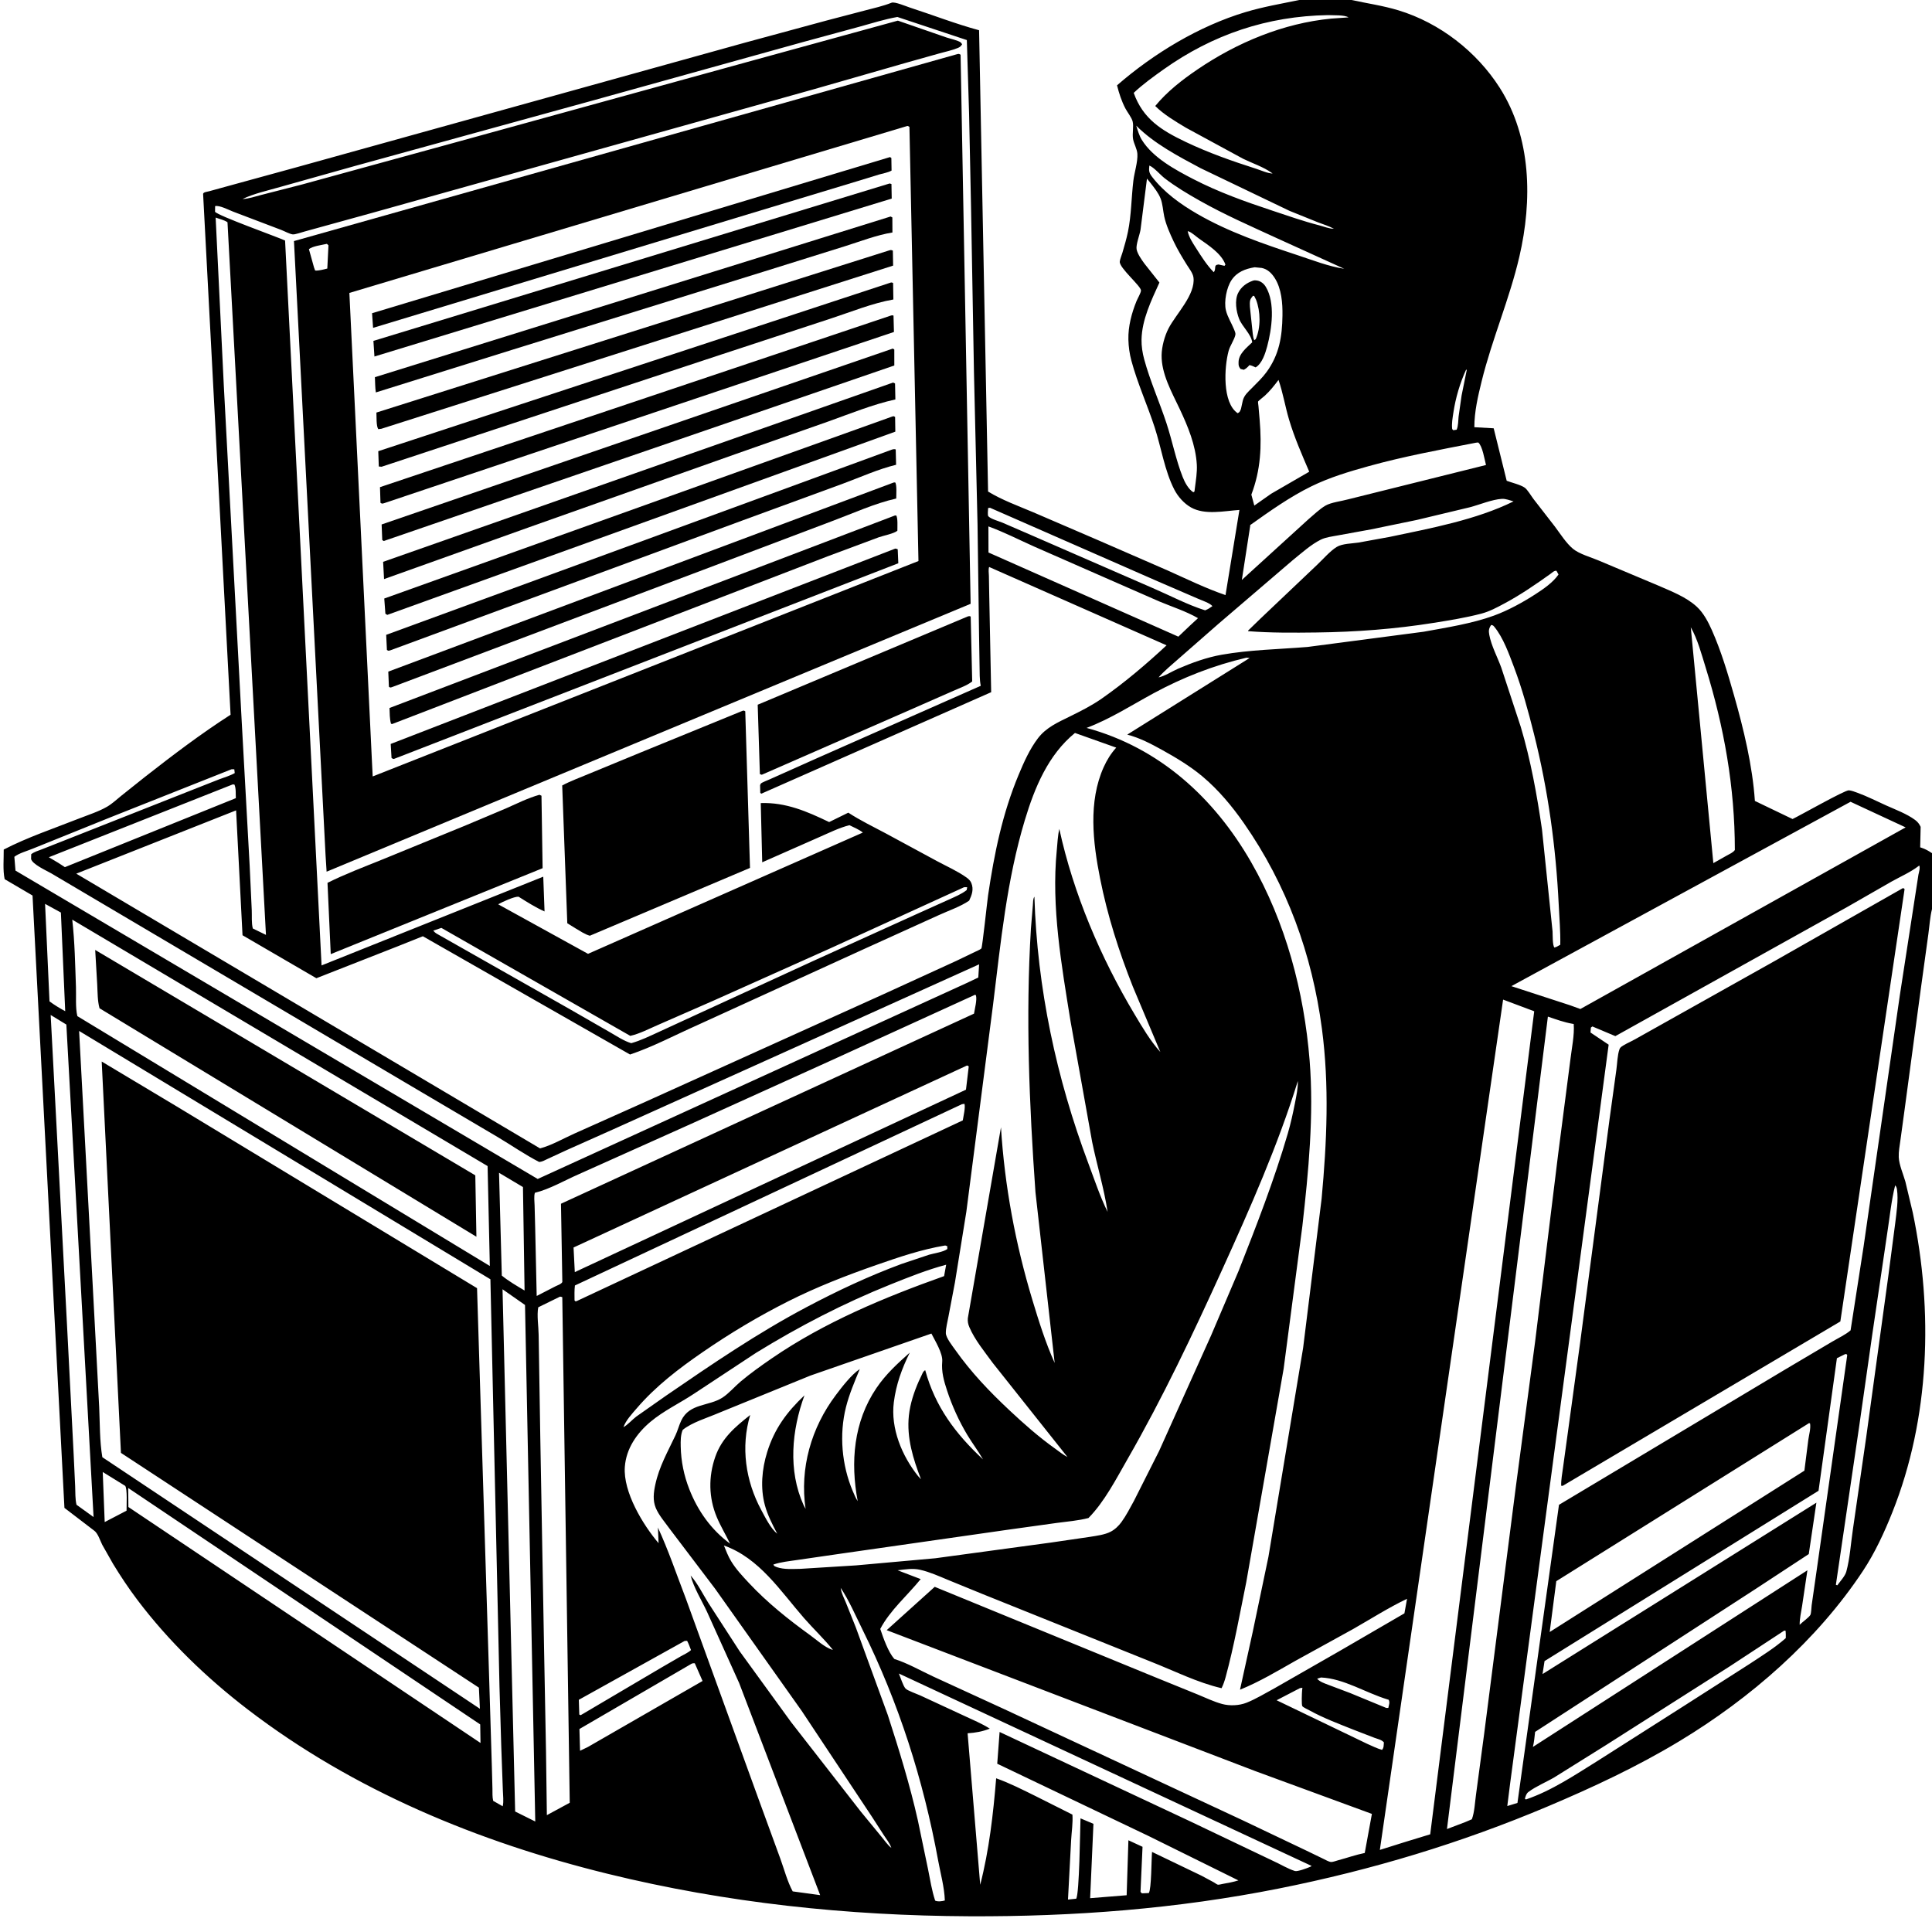 <svg version="1.1" xmlns="http://www.w3.org/2000/svg" style="display: block;" viewBox="0 0 2048 2048" width="1024" height="1024">
<path transform="translate(0,0)" fill="rgb(255,255,255)" d="M 0 0 L 0 2048 L 2048 2048 L 2048 0 L 0 0 z"/>
<path transform="translate(0,0)" fill="rgb(0,0,0)" d="M 2048 963.678 C 2045.87 972.063 2045.35 981.499 2044.15 990.104 L 2035.99 1049.35 L 2018.9 1176.63 L 2014.54 1208.54 C 2013.75 1214.39 2012.51 1220.73 2012.75 1226.61 C 2013.09 1234.7 2017.55 1244.7 2019.76 1252.52 L 2027.59 1285.28 C 2049.39 1389.77 2045.81 1503.13 2006.01 1603 C 1997.53 1624.3 1987.56 1645.95 1974.87 1665.13 C 1926.04 1738.93 1855.7 1800.15 1780.32 1845.67 C 1735.73 1872.6 1688.27 1894.79 1640.34 1915.02 C 1548.2 1953.9 1454.08 1982.25 1356.05 2001.82 C 1247.5 2023.48 1138.2 2031.82 1027.65 2031.33 C 898.241 2030.75 770.075 2017.22 644.224 1986.32 C 507.584 1952.77 374.935 1898.16 262.625 1812.09 C 218.952 1778.62 178.637 1739.72 145.459 1695.75 C 136.263 1683.56 127.785 1670.79 119.841 1657.75 L 108.398 1637.56 C 106.06 1632.98 103.822 1625.09 99.454 1622.24 L 68.302 1598.42 L 34.483 949.287 L 4.938 931.958 C 2.863 922.377 4.062 910.444 3.948 900.563 C 28.945 887.629 57.151 878.174 83.35 867.828 C 93.15 863.957 104.596 860.367 113.619 855.081 C 118.906 851.984 123.813 847.383 128.575 843.534 L 154.104 823.199 C 183.648 800.09 212.833 777.948 244.422 757.645 L 215.297 205.447 C 215.561 205.076 215.722 204.604 216.089 204.335 C 217.14 203.567 220.452 203.091 221.83 202.699 L 240.387 197.595 L 315 177.125 L 790 45.133 L 876.321 21.726 L 917 11.068 C 926.441 8.598 936.006 6.491 945.096 2.879 C 948.451 1.547 960.466 6.701 964.383 7.973 C 988.748 15.887 1013.22 25.397 1037.87 32.065 L 1047.4 521.049 C 1062.07 530.053 1079.65 536.393 1095.47 543.107 L 1165.11 573.086 L 1238.03 604.837 C 1258.05 613.798 1278.37 623.763 1299.1 630.821 L 1313.84 540.561 C 1297.67 541.64 1277.27 546.244 1262.5 537.902 C 1255.12 533.736 1248.71 526.503 1244.82 518.984 C 1234.62 499.239 1230.91 474.215 1223.99 453 C 1216.32 429.469 1205.77 406.321 1199.35 382.457 C 1197.36 375.088 1196.32 367.58 1196.14 359.95 C 1195.81 346.064 1199.55 331.991 1204.74 319.219 C 1205.84 316.513 1209.32 310.66 1209.49 308.004 C 1209.78 303.408 1186.25 283.918 1187 277.287 C 1187.33 274.427 1188.94 270.831 1189.77 268.015 C 1191.93 260.663 1194.12 253.226 1195.67 245.719 C 1199.3 228.13 1199.28 209.226 1201.44 191.354 C 1202.49 182.645 1206.2 171.665 1205.67 163.103 C 1205.34 157.84 1202.07 152.71 1201.11 147.472 C 1200.04 141.58 1202.03 133.819 1200.6 128.546 C 1199.51 124.518 1195.05 118.937 1193 115.026 C 1188.88 107.167 1186.27 99.013 1184.1 90.442 C 1222.94 56.683 1271.03 27.602 1320.37 12.799 C 1339.09 7.184 1358.24 3.935 1377.34 0 L 1432.66 0 C 1449.41 3.64 1466.08 5.972 1482.56 10.995 C 1526.17 24.289 1565.31 54.668 1589.77 93.033 C 1623.49 145.917 1624.39 212.467 1610.63 271.889 C 1600.28 316.625 1581.67 359.315 1570.64 404.033 C 1566.72 419.96 1562.86 436.363 1562.86 452.85 L 1583.37 454.014 L 1597.16 509.64 C 1602.47 511.659 1611.74 513.782 1616.26 516.94 C 1619.2 518.988 1623.24 525.916 1625.54 528.931 L 1648.19 558.123 C 1653.88 565.708 1660.28 575.887 1667.5 581.827 C 1673.99 587.162 1686.3 590.693 1694.22 593.987 L 1757.03 620.391 C 1771.14 626.603 1787.27 632.603 1798.76 643.234 C 1805.76 649.711 1810.79 659.297 1814.63 667.936 C 1824.49 690.127 1831.47 713.655 1838.11 736.969 C 1848.38 773.036 1857.69 811.489 1860.26 849.037 L 1900.17 868.206 C 1908.59 864.218 1955.45 837.552 1959.84 837.773 C 1962.5 837.907 1966.49 839.469 1969.05 840.398 C 1979.39 844.153 1989.38 849.31 1999.43 853.807 C 2009.34 858.239 2021.3 862.689 2030.03 869.135 C 2032.84 871.212 2034.49 873.36 2035.96 876.5 L 2035.47 898.217 L 2036.62 898.579 C 2041 900.017 2044.19 901.844 2048 904.4 L 2048 963.678 z M 1349 183.946 L 1350.99 184.756 L 1349 183.946 L 1347.91 183.131 C 1339.51 177.05 1327.29 172.957 1317.85 168.349 L 1257.22 135.433 C 1246.11 128.756 1233.82 121.551 1224.6 112.362 C 1237.12 97.06 1253.26 84.559 1269.52 73.513 C 1311.42 45.05 1360.38 24.623 1411.16 19.718 L 1429.5 18.427 C 1424.92 15.631 1413.29 16.342 1407.65 16.03 C 1343.48 17.093 1285.6 36.524 1233.29 73.688 C 1222.74 81.189 1211.2 89.509 1201.79 98.446 C 1211.57 126.051 1231.2 138.176 1256.67 150.343 C 1280.88 161.91 1306.12 170.775 1331.65 178.927 C 1336.9 180.604 1343.53 183.745 1349 183.946 z M 255.005 211.805 L 257.084 210.966 C 263.47 210.783 270.844 208.172 277.135 206.603 L 320.15 195.574 L 475 153.096 L 798.007 64.104 L 951.767 21.871 L 1003.32 39.731 C 1006.76 40.908 1015.94 42.898 1018.5 45.059 C 1019.11 45.57 1019.42 46.353 1019.88 47 C 1018.34 49.134 1017.81 49.817 1015.3 50.861 C 1009.21 53.391 1002.15 54.807 995.782 56.612 L 960.146 66.631 L 862.654 94.62 L 394.519 225.654 L 323.123 245.352 C 320.227 246.066 312.72 248.797 310.265 248.457 C 306.665 247.959 301.543 244.994 297.951 243.659 L 246.986 224.288 C 242.367 222.49 232.554 217.366 228.034 218.5 L 227.955 224.5 C 231.253 228.763 292.629 250.665 302.195 254.965 L 340.864 1023.39 L 575.876 929.328 L 577.243 966.168 C 567.754 961.951 558.461 956.045 549.67 950.529 C 544.9 950.308 532.418 956.122 528.075 958.594 L 623.334 1011.11 L 914.632 882.561 C 910.684 879.25 905.054 877.079 900.45 874.743 C 889.573 877.411 878.544 883.016 868.243 887.47 L 807.984 914.065 L 806.425 851.295 C 833.144 850.398 855.476 860.166 878.941 871.423 L 899.236 861.459 C 911.876 869.699 925.689 876.364 939 883.457 L 993.295 912.83 C 1003.49 918.319 1015.1 923.437 1024.5 930.162 C 1026.63 931.69 1028.66 933.539 1029.66 936.042 C 1032.36 942.836 1030.28 948.52 1027.35 954.718 C 1018.22 961.035 1005.33 965.398 995.142 970.077 L 914.541 1006.63 L 739.229 1086.68 C 715.825 1097.06 692.087 1109.72 667.875 1117.84 L 448.263 992.472 L 421.644 1003.1 L 335.368 1036.96 L 257.086 991.403 L 250.263 859.033 L 80.84 926.117 L 572.472 1217.35 C 584.389 1214.27 597.435 1206.76 608.781 1201.67 L 681.701 1169.07 L 936.911 1053.72 L 1013.75 1018.55 L 1033.2 1009.2 C 1034.95 1008.29 1038.97 1006.73 1040.28 1005.43 C 1041.32 1004.39 1046.43 955.711 1047.41 949.062 C 1053.94 904.843 1062.58 862.465 1079.92 821 C 1085.46 807.746 1091.45 794.247 1100.16 782.725 C 1108.94 771.117 1121.5 765.687 1134.15 759.45 C 1145.75 753.73 1157.23 747.97 1167.87 740.549 C 1191.88 723.797 1215.2 704.006 1236.6 684.069 L 1048.52 601.017 C 1047.56 603.499 1048.23 607.76 1048.28 610.447 L 1048.62 630.339 L 1050.68 733.758 L 807 841.362 L 805.912 840.5 L 805.722 832.5 C 805.862 831.852 806.085 831.187 806.5 830.67 C 807.546 829.368 814.124 826.988 816.141 826.025 L 865.844 803.804 L 1039.65 726.982 C 1038.27 720.348 1038.52 712.787 1038.37 706 L 1037.82 671.958 L 1036.22 555.619 L 1032.45 395.116 L 1029.33 219.63 L 1027.29 121.187 L 1024.89 42.481 L 951.257 17.998 C 937.68 20.37 924.246 24.694 910.958 28.336 L 850.464 44.782 L 629.488 106.235 L 375.875 176.042 L 297.079 198.17 C 284.132 201.917 269.127 205.146 257.084 210.966 L 255.005 211.805 z M 1259 245.03 C 1260.27 251.466 1264.2 257.273 1267.68 262.747 C 1273.15 271.349 1279.44 281.343 1286.65 288.555 C 1289.65 284.852 1286.05 280.951 1291.42 280.412 L 1291.81 280.389 L 1298 281.788 L 1299 280.5 C 1294.87 268.747 1280.76 259.824 1271 252.918 C 1267.87 250.705 1263.97 247.002 1260.52 245.502 L 1259 245.03 L 1258.23 244.124 L 1259 245.03 z M 1227.1 718.917 L 1228.13 718.046 C 1234.52 716.826 1242.54 711.583 1248.68 708.931 C 1263.4 702.576 1279.11 696.86 1294.94 694.06 C 1324.99 688.747 1355.72 688.285 1386.09 685.799 L 1509.08 669.67 C 1533.12 665.288 1560.63 660.999 1583.63 652.575 C 1598.65 647.076 1614.18 638.572 1627.6 629.899 C 1636.15 624.372 1646.25 617.446 1652.09 609 L 1649.93 605.083 C 1647.57 604.662 1645.35 607.062 1643.4 608.45 C 1627.5 619.77 1611.9 630.52 1594.67 639.742 C 1586.75 643.978 1578.96 648.207 1570.22 650.496 C 1553.7 654.827 1536.59 657.577 1519.72 660.265 C 1478.34 666.857 1437.24 669.952 1395.33 670.462 C 1371.3 670.755 1347.03 670.964 1323.07 669.062 L 1323.06 668.445 L 1335.85 656.024 L 1396.18 598.75 C 1402.37 592.93 1409.93 584.09 1417.05 579.745 C 1422.81 576.235 1433.34 576.166 1439.97 575.161 L 1473.24 569.106 C 1516.49 560.003 1564.75 551.063 1604.43 531.489 C 1600.81 530.442 1595.89 528.565 1592.13 528.796 C 1581.62 529.44 1568.63 534.935 1558.22 537.682 L 1501.89 551.158 L 1453.49 561.136 L 1418.19 567.556 C 1412.31 568.686 1405.49 569.404 1400.12 572.05 C 1389.65 577.218 1379.66 586.354 1370.52 593.673 L 1291.71 661.189 L 1249.87 697.841 C 1242.59 704.34 1234.58 710.728 1228.13 718.046 L 1227.1 718.917 z M 660.085 1513.83 L 660.915 1512.85 C 665.265 1510.49 670.293 1504.83 674.407 1501.69 L 706.14 1479.4 C 754.89 1445.96 802.683 1413.32 855.017 1385.6 C 887.541 1368.37 920.968 1352.68 955.506 1339.89 L 984.856 1330.06 C 990.356 1328.44 999.84 1327.28 1004.2 1324.03 L 1004.14 1321 L 1001.95 1320.26 C 976.841 1324.43 952.61 1332.68 928.654 1341.04 C 896.88 1352.14 865.69 1364.24 835.602 1379.4 C 803.984 1395.33 774.181 1413.14 745.02 1433.21 C 719.719 1450.63 694.948 1469.5 674.89 1492.96 C 670.092 1498.57 663.221 1505.86 660.915 1512.85 L 660.085 1513.83 z M 823.924 1625.83 L 824.894 1626.94 L 823.924 1625.83 C 818.918 1616.36 813.672 1606.09 810.844 1595.72 C 805.837 1577.35 807.638 1557.31 813.235 1539.3 C 820.924 1514.55 834.07 1496.75 852.767 1479.12 C 839.264 1516.02 835.181 1558.76 851.815 1595.42 L 853.953 1599.48 C 847.639 1556.49 859.846 1513.61 885.999 1478.86 C 892.401 1470.35 902.468 1457.2 911.393 1451.28 C 905.933 1464.57 900.248 1477.74 896.737 1491.72 C 889.486 1520.59 892.291 1552.99 903.846 1580.36 C 905.412 1584.07 906.998 1587.9 909.194 1591.28 C 901.359 1549.77 904.825 1507.1 929.128 1471.29 C 939.018 1456.71 951.328 1445.45 964.393 1433.84 C 955.98 1450.82 949.892 1467.57 947.499 1486.42 C 943.972 1514.2 956.106 1543.32 973.251 1564.77 L 976.295 1568.07 C 967.943 1546.45 960.97 1524.15 963.444 1500.61 C 964.765 1488.04 968.962 1475.37 974.068 1463.87 L 976.277 1459.25 C 977.406 1457.05 978.473 1453.35 980.779 1452.5 C 991.368 1491.27 1012.92 1519.87 1042.03 1547.02 C 1036.93 1538.03 1030.6 1529.81 1025.3 1520.94 C 1016.55 1506.32 1009.28 1490.33 1003.96 1474.14 C 1000.54 1463.73 997.831 1454.26 998.802 1443.23 C 999.558 1434.66 991.197 1421.31 987.324 1413.62 L 859.03 1458.19 L 761.673 1497.86 C 750.121 1502.85 733.267 1507.86 723.707 1515.75 C 721.417 1521.08 721.47 1527.52 721.586 1533.25 C 721.904 1548.98 724.978 1564.04 730.721 1578.69 C 739.741 1601.69 753.913 1621.64 773.905 1636.35 C 769.363 1626.87 763.823 1617.79 759.776 1608.12 C 751.177 1587.55 750.882 1565.31 758.227 1544.27 C 765.167 1524.4 779.223 1512.63 795.244 1499.94 C 785.103 1533.78 790.262 1569.72 806.967 1600.68 C 811.142 1608.41 816.946 1620.29 823.924 1625.83 z M 944.857 1958.86 C 943.369 1954.21 939.722 1949.6 937.037 1945.58 L 924.469 1926.11 L 849.872 1813.67 L 757.948 1684 L 710.043 1620.82 C 705.067 1613.91 698.433 1606.32 695.165 1598.52 C 691.787 1590.45 692.869 1581.91 694.681 1573.59 C 698.877 1554.34 707.706 1539.17 716.003 1521.54 C 718.423 1516.4 719.768 1510.8 722.222 1505.7 C 731.033 1487.38 751.375 1490.88 765.864 1481.51 C 772.622 1477.13 778.821 1469.78 785.076 1464.51 C 795.571 1455.69 806.823 1447.69 818.125 1439.93 C 873.878 1401.65 937.386 1375.3 1000.78 1352.73 L 1002.97 1340.66 C 982.865 1345.99 963.457 1353.77 944.171 1361.5 C 894.269 1381.51 847.187 1405.92 801.409 1434.08 L 736.031 1477.18 C 720.798 1487.33 703.449 1495.45 689.467 1507.22 C 674.952 1519.44 663.771 1535.56 662.349 1554.92 C 660.388 1581.61 681.604 1616.44 698.122 1635.84 L 697.477 1620.15 L 697.349 1619.12 C 708.629 1643.55 717.296 1669.3 726.962 1694.4 L 804.326 1907.7 L 827.232 1970.41 C 831.244 1981.49 834.707 1994.67 840.302 2004.95 L 869.411 2008.92 L 783.559 1784.14 L 749.45 1708.54 C 743.918 1696.64 735.18 1682.63 732.091 1670.09 C 739.433 1678.29 744.844 1689.56 750.742 1698.96 L 784.101 1750.48 L 838.72 1825.69 L 912.456 1920.33 L 934.476 1947.11 C 937.562 1950.79 941.081 1956.01 944.857 1958.86 L 945.767 1959.99 L 944.857 1958.86 z M 891.178 1683.23 C 891.781 1688.69 894.68 1693.96 896.756 1699 L 907.182 1725.08 L 941.103 1818 C 952.996 1854.69 964.57 1892.19 972.999 1929.84 L 983.819 1981.73 C 985.995 1992.61 987.794 2004.21 991.31 2014.74 C 994.041 2016.05 998.723 2015.47 1001.56 2014.58 C 1001.14 2000.75 997.01 1986.04 994.508 1972.4 C 978.811 1886.8 952.775 1805.15 914.112 1727.11 C 906.906 1712.56 900.171 1696.75 891.178 1683.23 L 890.205 1682.01 L 891.178 1683.23 z M 882.886 1748.9 L 883.995 1749.8 L 882.886 1748.9 C 873.616 1737.32 862.17 1726.54 852.329 1715.27 C 827.286 1686.56 804.932 1651.58 767.38 1638.29 C 769.627 1643.86 771.813 1649.59 774.917 1654.76 C 780.094 1663.38 787.201 1670.88 794.035 1678.2 C 813.33 1698.84 835.801 1716.76 858.664 1733.28 C 865.203 1738 874.129 1746.13 881.69 1748.6 L 882.886 1748.9 z M 1204.46 133.202 C 1206.08 138.269 1207.57 143.734 1210.39 148.278 C 1222.1 167.202 1245.82 179.969 1265.04 189.897 C 1291.57 203.599 1319.77 213.694 1348.06 223.063 C 1364.68 228.565 1381.21 234.432 1398.17 238.793 C 1402.97 240.027 1409.11 242.559 1413.98 242.5 C 1408.64 239.555 1402.8 237.86 1397.12 235.683 L 1366.95 223.508 L 1272.62 178.244 C 1249.08 165.691 1223.32 152.211 1204.46 133.202 z M 1218.36 175.5 C 1217.69 181.043 1218.02 183.261 1221.41 187.66 C 1233.95 203.888 1251.23 216.343 1268.82 226.555 C 1302.07 245.861 1339.35 258.593 1375.77 270.607 C 1391.9 275.928 1408.09 282.353 1424.93 284.923 L 1353.59 252.509 C 1325.79 239.696 1298.07 227.626 1271.38 212.517 C 1258.83 205.411 1246.05 197.81 1234.63 188.994 C 1230.12 185.507 1223.21 177.353 1218.36 175.5 z M 1215.84 189.349 L 1209 243.556 C 1208.1 248.989 1203.98 259.418 1204.84 264.219 C 1205.73 269.2 1210.27 275.465 1213.18 279.481 L 1229.04 299.506 C 1220.47 318.411 1210.47 338.82 1210.07 360 C 1209.94 366.899 1211.07 374.16 1212.87 380.795 C 1219.07 403.689 1229.14 426.181 1236.56 448.797 C 1242.67 467.423 1246.59 487.744 1253.76 505.835 C 1255.97 511.436 1259.85 518.625 1265 521.84 L 1266.19 521 L 1266.66 517.227 C 1267.68 509.139 1269.13 500.658 1268.67 492.5 C 1267.48 471.818 1259.23 451.982 1250.51 433.485 C 1242.26 415.985 1231.06 396.35 1231.35 376.496 C 1231.49 367.364 1234.56 356.057 1238.78 347.966 C 1246.81 332.582 1267.39 312.38 1265.13 294.183 C 1264.55 289.536 1260.35 284.358 1257.9 280.396 C 1252.94 272.38 1248.12 264.425 1244.09 255.882 C 1240.23 247.692 1236.05 238.393 1234.14 229.5 C 1232.82 223.361 1232.54 216.208 1230.26 210.383 C 1227.92 204.422 1223.51 199.011 1219.62 193.983 L 1215.84 189.349 z M 228.596 230.643 L 237.268 409.173 L 256.268 765.616 L 264.683 918.134 L 266.871 964.948 C 267.142 970.898 266.447 978.652 268.018 984.263 L 281.93 991.011 L 241.153 235.61 C 237.633 233.119 232.664 232.159 228.596 230.643 z M 1329.97 283.31 C 1320.09 284.972 1311.33 288.211 1305.5 296.863 C 1300.23 304.683 1297.32 319.638 1299.51 328.893 C 1301.16 335.893 1305.52 342.63 1308.22 349.318 C 1308.83 350.822 1309.92 353.154 1309.58 354.818 C 1308.48 360.196 1303.97 366.183 1302.39 371.943 C 1297.77 388.839 1295.46 426.897 1312 438.028 C 1314.43 436.74 1314.35 436.067 1315.47 433.5 L 1317.33 425.037 C 1318.69 418.941 1323.13 415.364 1327.32 411.097 C 1332.61 405.718 1338.17 400.472 1342.62 394.358 C 1356.09 375.858 1359.14 356.889 1359.47 334.408 C 1359.66 321.407 1358.5 306.032 1351.27 294.73 C 1347.96 289.553 1343.64 285.283 1337.46 284.035 L 1329.97 283.31 z M 1554.29 391.5 C 1547.63 405.886 1542.95 421.914 1540.61 437.587 C 1539.77 443.261 1538.67 449.068 1539.38 454.792 L 1540.5 456.053 L 1544.11 455.5 C 1545.89 451.46 1545.71 445.913 1546.17 441.535 L 1549.33 419.32 L 1554.74 392.625 L 1554.29 391.5 z M 1355.27 402.728 C 1350.76 408.698 1346.32 414.364 1340.79 419.436 C 1339.65 420.486 1333.78 425.03 1333.59 425.729 C 1333.42 426.346 1333.94 429.523 1334.01 430.371 L 1335.29 445.11 C 1337.57 472.802 1336.48 498.064 1326.48 524.326 L 1329.62 535.933 L 1347.52 523.364 L 1387.84 500.033 C 1379.99 481.686 1372.09 463.801 1366.4 444.61 C 1362.32 430.84 1359.96 416.255 1355.27 402.728 z M 1564.65 469.273 C 1526.29 476.747 1488.16 483.778 1450.46 494.24 C 1429.97 499.926 1409.36 506.123 1390.21 515.483 C 1367.33 526.662 1345.99 541.872 1325.26 556.604 L 1325.21 557.836 L 1316.4 614.774 L 1324.36 607.5 L 1387.01 550.418 C 1392.59 545.741 1398.68 539.747 1404.93 536.047 C 1410.86 532.543 1422.02 531.279 1429.02 529.339 L 1575.22 492.923 C 1573.68 487.143 1571.52 472.811 1567 469.049 L 1564.65 469.273 z M 1047.47 538.5 C 1047.4 540.29 1046.64 546.165 1047.71 547.298 C 1050.45 550.203 1058.72 552.427 1062.71 554.073 L 1093.93 567.61 L 1222.02 623.411 C 1239.9 631.096 1258.97 641.193 1277.5 646.98 C 1279.31 646.209 1280.9 645.505 1282.5 644.345 L 1285.23 642.5 C 1282.25 639.11 1274.5 636.687 1270.21 634.785 L 1226.74 616.014 L 1049.48 538.268 L 1047.47 538.5 z M 1047.75 558.025 L 1047.84 585.684 L 1249.1 674.878 L 1261.38 663.187 L 1269.94 655.275 C 1257.27 647.95 1242.56 643.288 1229.06 637.629 L 1177 614.827 L 1096.23 579.371 C 1080.24 572.232 1064.18 563.965 1047.75 558.025 z M 1580.68 662.5 C 1578.18 666.191 1577.89 668.598 1578.7 672.961 C 1580.84 684.538 1587.35 696.534 1591.41 707.684 L 1612.08 770.531 C 1622.61 805.831 1629.29 842.82 1634.57 879.25 L 1645.78 987.345 C 1645.98 990.805 1645.63 1002.46 1647.8 1004.45 L 1650.35 1003.5 L 1653.96 1001.5 C 1654.24 987.424 1652.99 973.133 1652.31 959.069 C 1649.33 897.839 1641.05 837.596 1626.1 778.105 C 1620.03 753.938 1613.68 730.454 1604.86 707.099 C 1599.64 693.277 1593.54 676.014 1584.09 664.5 C 1582.85 662.988 1582.56 662.804 1580.68 662.5 z M 1792.29 664.955 L 1816.21 914.96 L 1830.5 906.905 C 1833.35 905.279 1837.18 903.764 1839.02 901.032 C 1839 834.597 1827.63 770.679 1807.99 707.316 C 1803.7 693.484 1799.51 677.508 1792.29 664.955 z M 1321.3 697.186 C 1286.98 705.143 1253.53 718.209 1222.54 735.051 C 1199.34 747.656 1176.59 762.266 1151.81 771.62 C 1229.14 792.681 1287.03 845.656 1326.25 913.917 C 1362.88 977.655 1382.43 1051.28 1388.27 1124.28 C 1392.91 1182.26 1387.04 1242.09 1380.56 1299.7 L 1360.73 1450.83 L 1321.07 1677.25 C 1314.27 1710.63 1308.21 1744.62 1299.3 1777.52 C 1298.15 1781.74 1296.85 1785.61 1294.92 1789.55 C 1269.27 1783.66 1244.19 1770.92 1219.66 1761.31 L 1041.77 1689.84 L 1005.14 1674.86 C 995.55 1670.88 985.639 1666.4 975.5 1664.06 C 967.628 1662.24 959.424 1663.62 951.513 1664.57 L 975.968 1673.91 C 962.004 1691.18 943.424 1706.97 933.102 1726.76 C 936.305 1736.26 941.511 1751.15 948.008 1758.56 C 962.176 1763.06 975.532 1770.79 989 1777.07 L 1064.04 1811.53 L 1316.64 1929.27 L 1384.67 1961.66 L 1402.67 1970.37 C 1404.94 1971.47 1408.56 1973.58 1410.99 1973.8 C 1412.68 1973.95 1416.84 1972.4 1418.59 1971.93 C 1427.97 1969.46 1437.15 1966.13 1446.68 1964.23 L 1454.27 1922.81 L 1330.76 1877.48 L 939.914 1728.04 L 990.852 1682.1 L 1223.91 1777.67 L 1269.7 1796.28 C 1278.09 1799.72 1286.77 1803.93 1295.49 1806.29 C 1303.56 1808.48 1313.63 1808.04 1321.36 1804.96 C 1331.59 1800.89 1341.43 1794.8 1351.13 1789.58 L 1419.98 1750.17 L 1488.75 1710.21 L 1491.53 1694.78 C 1471.99 1704.13 1453.18 1716.1 1434.35 1726.85 L 1373.2 1760.54 C 1354.18 1771.31 1334.75 1782.99 1314.45 1791.15 L 1327.9 1730.04 L 1344.59 1650.31 L 1381.36 1428.85 L 1400.97 1270.62 C 1406.54 1210.55 1409.21 1150.52 1401.29 1090.5 C 1390.9 1011.7 1364.11 937.939 1318.58 872.597 C 1306.1 854.676 1291.55 837.231 1274.78 823.164 C 1261.7 812.189 1246.62 803.115 1231.69 794.86 C 1219.89 788.337 1208.04 782.129 1194.93 778.726 L 1324.68 697.5 L 1321.3 697.186 z M 1139.5 776.966 C 1111.05 800.213 1096.78 834.871 1086.39 869.283 C 1067.14 933.094 1060.82 999.116 1052.68 1065.02 L 1024.35 1284.61 L 1012.25 1359.6 L 1005.38 1395.7 C 1004.42 1401.07 1002.57 1407.74 1002.63 1413.14 C 1002.7 1418.09 1009.72 1426.88 1012.55 1430.88 C 1029.39 1454.7 1048.68 1474.91 1069.9 1494.82 C 1085.37 1509.34 1101.13 1523.24 1118.43 1535.58 C 1122.63 1538.57 1127.01 1542.19 1131.59 1544.53 L 1052.39 1444.81 C 1043.84 1433.07 1033.22 1420.2 1027.57 1406.86 C 1026.18 1403.59 1025.65 1400.91 1025.94 1397.35 L 1061.07 1195 C 1064.93 1257.01 1076.37 1318.37 1094.33 1377.85 C 1101.1 1400.27 1108.34 1423.44 1117.99 1444.78 L 1097.63 1263.75 C 1091.03 1170.56 1087.14 1077.87 1092.81 984.506 L 1094.86 959.72 C 1095.14 956.702 1094.85 953.016 1096.51 950.5 C 1099.48 1047.75 1119.74 1142.74 1153.89 1233.76 C 1160.21 1250.62 1166.13 1268.53 1174.11 1284.65 C 1170.4 1259.99 1162.8 1235.18 1157.75 1210.64 L 1134.82 1082.62 C 1125.31 1023.5 1114.32 961.49 1120.21 901.5 C 1120.94 894.059 1121.22 885.982 1122.92 878.714 C 1137.87 947.324 1166.68 1014.96 1202.68 1075.17 C 1210.69 1088.57 1219.51 1103.59 1230.01 1115.16 L 1200.87 1045.89 C 1186.06 1008.47 1173.97 970.665 1166.13 931.168 C 1158.55 892.996 1153.43 849.906 1169.94 813.234 C 1173.4 805.546 1177.61 798.784 1183.25 792.516 L 1139.5 776.966 z M 245.289 815.5 L 117.598 866.172 L 35.484 899.303 C 29.479 901.854 20.119 904.349 15.212 908.249 L 16.419 922.879 L 569.99 1249.76 L 1024.75 1042.04 L 1037.03 1036.22 L 1037.9 1022.23 L 881 1093.06 L 650.339 1197 L 600.775 1219.12 L 580.974 1228.26 C 577.936 1229.63 574.845 1231.58 571.489 1231.72 C 556.42 1223.95 541.882 1213.85 527.25 1205.13 L 436.732 1151.76 L 54.389 925.823 C 49.203 922.857 34.197 916.157 32.952 910.5 L 33.089 905.5 C 36.185 903.043 40.378 901.864 44.033 900.441 L 64.851 892.246 L 205.822 836.561 L 232.337 826.115 C 237.76 824.07 243.832 822.365 248.837 819.5 L 248.362 815.5 C 247.28 815.425 246.371 815.368 245.289 815.5 z M 246.694 831.5 L 51.753 908.707 L 61.84 914.683 L 68.8 919.216 L 249.987 846.078 C 249.794 841.733 250.305 835.602 248.508 831.658 L 246.694 831.5 z M 1961.65 849.921 L 1602.12 1045.36 L 1664.41 1065.66 L 1675.25 1069.59 L 2020.04 877.055 L 1961.65 849.921 z M 2034.44 917.5 L 2033.58 918.169 C 2025.07 924.649 2014.59 929.231 2005.24 934.429 L 1958.34 961.335 L 1712.34 1098.34 L 1688 1088.08 L 1686.41 1089.27 L 1685.99 1094.5 L 1705.24 1107.41 L 1600.73 1891.11 L 1597.79 1914.49 L 1608.56 1911.18 L 1652.58 1595.17 L 1719.82 1554.94 L 1893.25 1451.18 L 1942.21 1422.2 C 1948.52 1418.44 1956.17 1414.97 1961.69 1410.22 L 1975.4 1321.9 L 2013.94 1054.8 L 2033.61 927.244 C 2034.07 924.912 2035.76 919.554 2034.44 917.5 z M 1021.93 940.5 L 880.703 1005.03 L 756.06 1060.83 L 697.813 1086.33 C 688.399 1090.38 678.097 1095.83 668.129 1098.06 L 467.881 983.608 L 459.265 986.5 C 460.51 987.929 461.458 988.922 463.124 989.842 L 604.145 1069.83 L 646.465 1094.16 C 653.652 1098.25 661.197 1103.45 669.124 1105.82 C 679.135 1103.06 688.891 1098.2 698.349 1093.91 L 741.333 1074.12 L 861.712 1018.82 L 972.017 968.813 L 1005.23 953.861 C 1011.81 950.84 1019.05 947.998 1024.73 943.5 L 1025.25 940.5 C 1024.12 940.454 1023.05 940.368 1021.93 940.5 z M 47.781 958.141 L 52.477 1061.49 C 57.82 1065.47 63.29 1068.73 69.129 1071.92 L 64.548 967.323 L 47.781 958.141 z M 76.579 974.854 C 79.29 998.564 79.647 1022.65 80.521 1046.5 C 80.873 1056.09 79.796 1067.88 81.995 1077.14 L 519.241 1342 L 516.86 1236.09 L 76.579 974.854 z M 1033.57 1054.5 L 879.818 1124.68 L 731.522 1191.82 L 613.324 1244.8 C 598.567 1251.24 582.502 1260.66 566.97 1264.42 C 565.835 1268.46 566.602 1273.67 566.699 1277.87 L 567.314 1301.53 L 568.915 1373.78 L 589.071 1363.42 C 591.476 1362.23 594.789 1361.34 596.094 1359.01 L 594.66 1276.01 L 1032.5 1074.5 C 1033.3 1069.24 1035.9 1059.94 1034.52 1055 L 1033.57 1054.5 z M 1593.35 1059.62 L 1462.7 1960.99 L 1489.43 1952.59 L 1516.08 1944.44 L 1626.33 1071.99 L 1593.35 1059.62 z M 53.71 1075.92 L 71.148 1406.74 L 78.102 1542.1 L 79.668 1575.44 C 79.935 1581.82 79.625 1588.91 81.091 1595.09 L 99.186 1608.13 L 70.34 1086.08 L 53.71 1075.92 z M 1640.82 1077.65 L 1533.84 1938.86 L 1553.25 1931.48 L 1560.24 1928.5 C 1563.09 1920.85 1563.45 1910.74 1564.61 1902.53 L 1573.19 1838.49 L 1606.58 1578.11 L 1627.31 1422.04 L 1651.78 1222.81 L 1664.68 1123.15 C 1666.05 1111.36 1669.13 1097.17 1668.2 1085.47 L 1667.04 1085.28 C 1658.03 1083.73 1649.45 1080.58 1640.82 1077.65 z M 83.857 1092.85 L 100.944 1412.4 L 105.152 1491.75 C 105.921 1509.01 105.599 1527.7 108.477 1544.69 L 508.716 1811.36 L 507.65 1788.97 L 128.205 1540.11 L 107.807 1125.27 L 187.483 1172.96 L 505.683 1365.51 L 518.796 1787.72 L 521.404 1873.28 L 522.005 1896.05 C 522.109 1900.26 521.777 1904.91 522.809 1908.99 L 532.891 1914.73 C 534.139 1909.67 533.153 1902.95 533.042 1897.7 L 531.353 1851.18 L 529.469 1787.65 L 519.854 1356.09 L 83.857 1092.85 z M 1025.01 1129.5 L 607.989 1322.39 L 609.308 1348.49 L 1023.97 1155.1 L 1026.91 1130.5 C 1025.61 1129.48 1026.28 1129.74 1025.01 1129.5 z M 1375.77 1145.92 C 1354.55 1214.34 1325.17 1280.71 1295.58 1345.86 C 1264.71 1413.8 1232.6 1481.65 1195.41 1546.4 C 1183.37 1567.36 1170.82 1591.98 1153.81 1609.17 C 1142.94 1611.98 1131.5 1612.86 1120.38 1614.35 L 1068.13 1621.62 L 890.562 1647.05 L 844.998 1653.66 C 836.837 1654.9 827.548 1655.76 819.763 1658.5 C 820.823 1660.55 821.458 1660.35 823.5 1661.25 C 831.242 1663.91 840.214 1663.15 848.324 1663.05 L 907.5 1659.37 L 991.438 1651.82 L 1114.07 1635.17 L 1155.78 1629.07 C 1162.72 1627.92 1170.9 1626.95 1177.19 1623.75 C 1181.72 1621.46 1185.78 1617.57 1188.75 1613.5 C 1193.84 1606.53 1197.87 1598.54 1202.03 1591 L 1228.71 1538.08 L 1283.82 1415.6 L 1312.9 1347.4 C 1331.79 1299.51 1350.72 1250.9 1365.15 1201.47 C 1368.24 1190.87 1370.61 1180.06 1372.72 1169.22 C 1374.17 1161.79 1375.98 1153.52 1375.77 1145.92 z M 1019.68 1170.5 L 609.429 1362.66 C 608.774 1367.89 609.018 1373.24 609.029 1378.5 L 610.098 1379.53 L 611.5 1379.12 L 1020.61 1187.64 C 1021.24 1183.13 1023.53 1174.23 1022.38 1170.1 L 1019.68 1170.5 z M 528.993 1243.22 L 531.934 1352.16 C 539.385 1358.28 547.817 1363.04 556.063 1368 L 554.36 1258.32 L 528.993 1243.22 z M 2008.95 1256.5 C 2004.8 1272.91 2003.21 1290.29 2000.57 1307.04 L 1984.72 1414.37 L 1970.47 1514.34 L 1946.11 1679.95 L 1947.63 1680.5 C 1950.51 1676.47 1955.88 1670.7 1957.16 1666 C 1961.01 1651.86 1961.97 1635.87 1964.13 1621.32 L 1978.27 1523.38 L 2001.67 1352.79 L 2009.03 1296.5 C 2010.37 1285.03 2012.51 1272.31 2010.87 1260.83 C 2010.61 1259.04 2010.17 1257.9 2008.95 1256.5 z M 532.702 1366.67 L 546.076 1920.27 L 567.395 1930.86 L 556.538 1383.33 L 532.702 1366.67 z M 593.601 1374.5 L 570.569 1385.8 C 568.928 1394.25 570.892 1406.19 570.993 1415 L 572.703 1522.23 L 576.823 1752.37 L 578.803 1857.43 L 579.704 1924.13 L 603.946 1911 L 596.049 1375.05 C 594.076 1374.48 594.905 1374.58 593.601 1374.5 z M 1955.8 1435.5 L 1947.2 1439.75 L 1927.73 1580.27 L 1637.27 1760.83 L 1635.16 1774.57 L 1925.44 1592.91 L 1917.38 1647.38 L 1861.34 1684.14 L 1627.28 1835.87 C 1626.67 1841.21 1626.24 1846.61 1624.93 1851.83 L 1915.92 1664.57 L 1910.29 1702.46 C 1909.31 1708.83 1907.62 1715.96 1907.72 1722.34 C 1910.42 1719.57 1917.32 1714.74 1919 1712.01 C 1920.03 1710.33 1920.11 1703.98 1920.43 1701.68 L 1925.8 1664.23 L 1958.14 1436.5 L 1957.23 1435.31 L 1955.8 1435.5 z M 1917.77 1508.5 L 1649.73 1676.12 L 1642.74 1730 L 1912.73 1558.97 L 1916.9 1526.12 C 1917.64 1520.8 1919.61 1514.29 1918.75 1509 L 1917.77 1508.5 z M 108.904 1560.37 L 110.985 1613.45 L 126.366 1605.44 L 134.164 1601.37 C 134.072 1596.7 135.166 1577.7 132.644 1575.04 L 108.904 1560.37 z M 135.899 1577.33 L 136.107 1597.5 L 509.361 1847.61 L 509.042 1827.96 L 135.899 1577.33 z M 1891.34 1728.5 L 1833.86 1766.24 L 1702.6 1849.75 L 1647.82 1883.97 C 1639.03 1889.16 1628.3 1893.48 1620.28 1899.5 C 1617.85 1901.32 1617.26 1903.96 1616.44 1906.73 L 1617.54 1907.5 C 1644.7 1898.32 1669.81 1881.36 1694.03 1866.3 L 1786 1807.75 L 1854.65 1763.82 C 1867.64 1755.26 1881.28 1746.78 1892.98 1736.5 C 1893.04 1733.86 1893.11 1731.31 1892.8 1728.69 L 1891.34 1728.5 z M 725.677 1739.5 L 613.574 1801.85 L 614.077 1817.5 L 615.5 1818.16 L 617.551 1816.99 L 700.944 1767.79 L 721.541 1755.84 C 725.052 1753.82 729.595 1751.87 732.494 1749.14 C 731.201 1745.85 730.046 1742.45 728.356 1739.33 L 725.677 1739.5 z M 733.302 1763.5 L 614.217 1832.82 L 614.876 1855.89 L 623.137 1851.91 L 744.743 1781.91 L 736.5 1763.14 C 734.217 1763.11 735.279 1762.96 733.302 1763.5 z M 952.822 1774 C 954.633 1778.14 957.122 1786.75 959.915 1789.96 C 961.741 1792.06 972.357 1795.79 975.508 1797.24 L 1021.91 1818.75 C 1031.01 1823.03 1040.79 1827.01 1049.23 1832.44 C 1041.07 1835.59 1034.43 1836.74 1025.7 1837.36 L 1039.06 1997.94 C 1048.51 1961.38 1052.91 1922.67 1055.97 1885.07 C 1070.53 1890.24 1084.11 1897.23 1097.94 1904.03 L 1136.82 1923.56 C 1137.45 1932.41 1135.93 1941.76 1135.44 1950.64 L 1132.11 2013.62 L 1140.81 2012.72 C 1144.22 2007.22 1144.9 1940.75 1145.38 1927.54 L 1159.09 1933.32 L 1155.59 2012.15 L 1194.3 2009.03 L 1196.16 1950.76 L 1211.13 1957.69 L 1208.99 2005.5 L 1210.5 2007.02 L 1217.78 2006.7 C 1220.62 2002.71 1220.54 1970.16 1221.2 1963.11 L 1273.8 1988.4 L 1286.56 1995.27 C 1287.46 1995.79 1290.15 1997.72 1291.01 1997.86 C 1292.06 1998.04 1295.27 1997.15 1296.48 1996.95 C 1301.93 1996.01 1307.49 1994.97 1312.77 1993.31 L 1217.61 1946.28 L 1057.11 1869.62 L 1059.62 1835.96 L 1261.16 1930.48 L 1350.12 1972.92 C 1357.31 1976.14 1365.25 1981.07 1372.68 1983.35 C 1375.4 1984.18 1385.49 1980.35 1388.32 1979.15 C 1389.34 1978.72 1389.58 1978.52 1390.4 1977.98 L 952.822 1774 z M 1400.29 1778.21 L 1396.25 1779.5 C 1398.92 1782.79 1404.26 1784.51 1408.18 1786.01 L 1431.18 1794.68 L 1469.5 1810.49 L 1471.66 1810.5 C 1472.26 1807.41 1473.64 1804.56 1472 1801.8 L 1470.94 1801.49 C 1447.92 1794.57 1424.46 1779.24 1400.29 1778.21 z M 1377.97 1789.5 L 1353.26 1802.34 L 1449.25 1848.52 C 1454.37 1850.74 1459.62 1853.44 1465 1854.94 C 1467.08 1852.67 1466.68 1850 1466.99 1847 C 1464.61 1844.17 1460.52 1843.45 1457.06 1842.17 L 1435.64 1833.9 C 1419.57 1827.5 1402.91 1821.28 1387.76 1812.91 C 1386.2 1812.04 1381.55 1809.96 1380.54 1808.67 C 1379.49 1807.34 1380.05 1794.46 1380.27 1792.04 L 1380.6 1789.1 L 1377.97 1789.5 z"/>
<path transform="translate(0,0)" fill="rgb(0,0,0)" d="M 345.105 906.556 L 311.613 255.545 L 1014.32 57.5 C 1016.53 57.061 1016.07 56.79 1018.26 58 L 1028.9 640.056 L 346.216 924.02 L 345.105 906.556 z M 961.938 133.5 L 370.353 310.512 L 394.429 810.235 L 395.077 823.052 L 973.604 594.715 L 964.038 134.5 C 962.313 133.531 963.056 133.752 961.938 133.5 z M 346.51 258.5 C 341.571 259.628 331.197 260.929 327.461 264.106 L 332.866 283.5 L 334.064 286.801 C 338.511 286.994 342.67 285.713 346.956 284.668 L 348.189 260.031 L 346.51 258.5 z"/>
<path transform="translate(0,0)" fill="rgb(0,0,0)" d="M 395.474 347.536 L 394.402 332.015 L 943.49 166.5 L 944.874 167.5 L 945.101 180.806 C 941.313 182.983 936.204 183.717 932 184.953 L 909.413 191.888 L 804.418 223.653 L 395.474 347.536 z"/>
<path transform="translate(0,0)" fill="rgb(0,0,0)" d="M 396.921 377.909 L 395.833 361.355 L 943.04 194.5 L 944.975 195.047 L 945.261 210.511 L 396.921 377.909 z"/>
<path transform="translate(0,0)" fill="rgb(0,0,0)" d="M 398.404 415.992 C 397.589 410.821 397.702 405.082 397.419 399.828 L 944.074 229.5 L 945.934 230.5 L 946.015 246.452 C 929.442 249.093 912.027 255.876 896 260.91 L 809.387 287.986 L 542.58 370.917 L 398.404 415.992 z"/>
<path transform="translate(0,0)" fill="rgb(0,0,0)" d="M 404.312 454.5 L 400.997 454.928 C 398.707 451.679 399.273 441.661 399.01 437.327 L 942.355 265.5 C 944.507 264.965 944.135 264.802 946.462 265.647 L 946.74 281.566 L 404.312 454.5 z"/>
<path transform="translate(0,0)" fill="rgb(0,0,0)" d="M 1318.5 391.994 L 1315 391.103 C 1312.94 388.284 1312.91 387.611 1312.92 384.115 C 1312.94 375.06 1321.47 368.654 1327.4 362.865 C 1326.36 354.282 1316.75 346.258 1313.5 337.966 C 1310.45 330.194 1308.64 318.602 1312.32 310.875 C 1315.55 304.112 1321.34 299.928 1328.25 297.5 C 1329.84 297.062 1330.74 297.066 1332.42 297.346 C 1336.47 298.021 1339.68 300.585 1341.78 304.035 C 1352.08 321.013 1348.14 348.889 1343.29 367.11 C 1341.35 374.376 1337.89 385.458 1331 389.454 C 1328.78 388.386 1326.93 387.526 1324.5 387 C 1322.53 389.216 1321.16 390.557 1318.5 391.994 z M 1328.23 313.5 C 1327.07 314.975 1325.58 316.621 1325.18 318.522 C 1324.38 322.337 1325.24 327.72 1325.61 331.599 L 1327.98 353.825 C 1328.27 356.322 1328.57 358.347 1329.56 360.67 L 1331.13 359.5 C 1336.63 347.228 1336.27 330.098 1331.43 317.611 L 1329.53 313.829 L 1328.23 313.5 z"/>
<path transform="translate(0,0)" fill="rgb(0,0,0)" d="M 404.5 494.767 L 401.541 494.509 L 400.98 478.277 L 944.337 299.5 C 945.683 299.322 944.871 299.305 946.724 300 L 947.014 317.461 C 925.029 321.267 902.427 330.543 881.208 337.483 L 764.704 375.767 L 404.5 494.767 z"/>
<path transform="translate(0,0)" fill="rgb(0,0,0)" d="M 406.857 533.5 C 404.321 533.937 405.492 534.143 403.324 533 L 402.809 516.399 L 944.379 334.5 C 946.137 334.134 945.212 334.166 947.153 334.5 L 947.623 351.898 L 406.857 533.5 z"/>
<path transform="translate(0,0)" fill="rgb(0,0,0)" d="M 406.78 573.5 L 405.204 572.5 L 404.543 555.948 L 946.416 369.5 L 947.996 370.5 L 948.014 387.435 L 406.78 573.5 z"/>
<path transform="translate(0,0)" fill="rgb(0,0,0)" d="M 407.112 613.853 L 406.13 595.563 L 946.735 405.5 L 948.788 406.5 L 949.14 423.415 C 925.136 428.729 901.198 438.512 878.021 446.792 L 779.603 481.391 L 561.026 558.848 L 407.112 613.853 z"/>
<path transform="translate(0,0)" fill="rgb(0,0,0)" d="M 410.5 651.817 L 408.526 650.525 L 407.337 634.44 L 945.908 441.5 C 947.945 441.132 946.96 440.989 948.85 442 L 949.086 457.564 L 410.5 651.817 z"/>
<path transform="translate(0,0)" fill="rgb(0,0,0)" d="M 413.396 689.5 C 411.101 689.885 412.183 690.062 410.146 689 L 409.375 672.958 L 945.722 476.5 C 947.381 476.091 947.785 475.96 949.5 476.399 L 949.896 492.688 C 930.792 497.309 912.014 505.905 893.563 512.69 L 787.008 551.722 L 413.396 689.5 z"/>
<path transform="translate(0,0)" fill="rgb(0,0,0)" d="M 415.22 728.5 C 413.126 728.905 414.114 729.069 412.258 728 L 411.597 711.943 L 947.273 511.5 L 948.877 511.36 C 950.878 513.542 950.018 524.943 950.045 528.464 C 927.35 533.531 904.255 544.158 882.397 552.278 L 744.711 604.338 L 415.22 728.5 z"/>
<path transform="translate(0,0)" fill="rgb(0,0,0)" d="M 415.692 767.5 L 414.479 767.21 C 412.955 761.907 413.16 755.985 412.899 750.491 L 948.49 546.5 L 949.916 546.357 C 951.927 548.515 951.195 559.114 951.259 562.565 C 948.017 565.58 936.52 567.778 931.64 569.498 L 877.266 589.748 L 415.692 767.5 z"/>
<path transform="translate(0,0)" fill="rgb(0,0,0)" d="M 417.5 804.52 C 416.138 804.336 417.001 804.536 415.046 803.5 L 414.158 788.611 L 949.097 581.5 C 950.002 581.578 950.772 581.944 951.619 582.257 L 952.25 597.072 L 417.5 804.52 z"/>
<path transform="translate(0,0)" fill="rgb(0,0,0)" d="M 807.5 821.288 L 805.5 820.556 L 803.193 747.026 L 1025.75 653.5 C 1027.95 652.983 1026.88 652.963 1028.98 653.5 L 1030.57 722.346 C 1025.22 726.687 1016.78 729.505 1010.4 732.389 L 965.723 752.042 L 807.5 821.288 z"/>
<path transform="translate(0,0)" fill="rgb(0,0,0)" d="M 610.412 984.294 L 601.358 978.69 L 595.955 832.621 C 604.812 827.864 614.86 824.266 624.145 820.334 L 679.368 797.556 L 787.134 753.5 C 789.052 753.147 788.085 753.042 790.007 754 L 795.026 920.021 L 625.24 991.918 C 619.952 990.421 615.138 987.052 610.412 984.294 z"/>
<path transform="translate(0,0)" fill="rgb(0,0,0)" d="M 350.607 1011.41 L 347.163 935.846 C 366.018 926.422 385.959 918.974 405.47 911.029 L 493.842 874.856 L 536.965 856.667 C 548.309 851.656 559.892 845.808 571.853 842.5 L 573.988 843.5 L 575.186 920.32 L 350.607 1011.41 z"/>
<path transform="translate(0,0)" fill="rgb(0,0,0)" d="M 1656.5 1575.06 L 1654.92 1574.95 C 1654.69 1568.67 1656.1 1561.77 1656.9 1555.53 L 1661.92 1519 L 1674.97 1423.5 L 1706.17 1186.47 L 1713.45 1133.74 C 1714.34 1127.3 1714.53 1118.32 1716.71 1112.28 C 1716.92 1111.69 1717.22 1111.13 1717.62 1110.65 C 1719.97 1107.82 1729.06 1104.12 1732.81 1101.9 L 1880.24 1019.25 L 2017.03 941.5 C 2018.32 941.611 2017.64 941.395 2018.93 942.5 L 1950.84 1400.8 L 1656.5 1575.06 z"/>
<path transform="translate(0,0)" fill="rgb(0,0,0)" d="M 505.017 1310.99 L 105.505 1068.82 C 103.341 1061.06 103.496 1052.06 103.077 1044.03 L 100.911 1006.99 L 503.848 1245.93 L 505.017 1310.99 z"/>
<path transform="translate(0,0)" fill="rgb(0,0,0)" d="M 731.045 1668.12 L 732.091 1670.09 L 731.045 1668.12 z"/>
</svg>